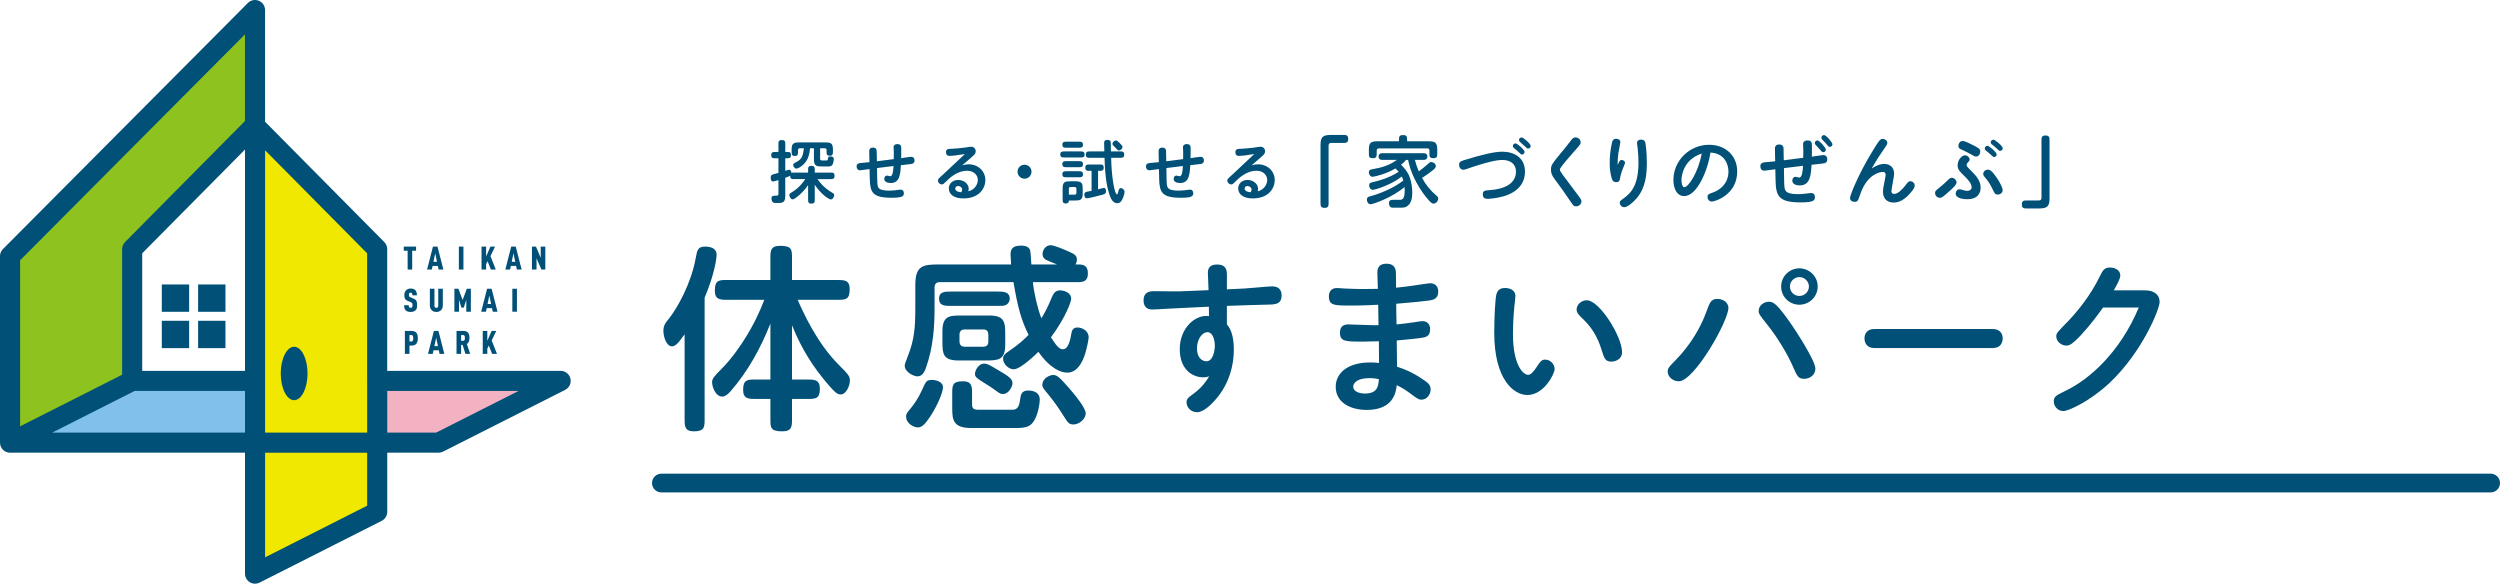 <?xml version="1.0" encoding="UTF-8"?><svg id="_レイヤー_2" xmlns="http://www.w3.org/2000/svg" viewBox="0 0 370.331 86.465"><defs><style>.cls-1{fill:#f0e800;}.cls-2{fill:#8dc21f;}.cls-3{fill:#f3b2c1;}.cls-4{fill:#005078;}.cls-5{fill:#81c0e9;}</style></defs><g id="CONTENTS"><path class="cls-4" d="m101.411,49.529c-.233.291-.494.669-.814,1.076-.407.465-.698.698-1.047.698-.902,0-1.28-1.57-1.28-2.268,0-.815.291-1.193.843-1.861,1.28-1.629,3.286-5.235,3.955-8.987.204-1.105.291-1.658,1.367-1.658.669,0,1.716.145,1.716,1.221,0,.582-.349,2.996-1.774,6.34v17.973c0,1.192,0,1.832-1.599,1.832-1.367,0-1.367-.814-1.367-1.832v-12.535Zm6.34-5.118c-1.047,0-1.861,0-1.861-1.367,0-1.57.64-1.57,1.861-1.57h6.369v-3.199c0-1.076,0-1.861,1.425-1.861,1.774,0,1.774.553,1.774,1.861v3.199h6.689c1.047,0,1.861,0,1.861,1.367,0,1.57-.64,1.57-1.861,1.57h-5.845c.756,1.745,2.792,6.34,6.107,9.656,1.309,1.309,1.629,1.658,1.629,2.268,0,.814-.553,2.094-1.367,2.094-.494,0-.872-.32-1.774-1.367-2.356-2.733-3.984-5.321-5.438-8.87v8.026h2.268c1.018,0,1.861,0,1.861,1.367,0,1.512-.669,1.512-1.861,1.512h-2.268v2.966c0,1.076,0,1.832-1.425,1.832-1.774,0-1.774-.553-1.774-1.832v-2.966h-2.181c-1.018,0-1.861,0-1.861-1.338,0-1.542.669-1.542,1.861-1.542h2.181v-8.288c-1.425,3.606-3.315,7.067-5.875,10.004-.465.523-.843.814-1.251.814-1.018,0-1.512-1.454-1.512-2.123,0-.523.291-.873,1.396-1.978,1.571-1.57,2.908-3.606,3.315-4.246,1.541-2.414,2.356-4.275,3.025-5.991h-5.467Z"/><path class="cls-4" d="m153.007,41.793c.116,1.396.669,3.839,1.251,5.351.291-.436.901-1.483,1.599-3.199.291-.727.698-.931,1.163-.931.495,0,1.658.262,1.658,1.251,0,.436-.843,2.792-2.996,5.7.698,1.076,1.163,1.774,1.774,1.774.64,0,1.018-.902,1.222-2.211.087-.61.291-1.018.931-1.018.698,0,1.658.495,1.658,1.454,0,.378-.291,1.687-.524,2.442-.465,1.454-1.251,2.792-2.646,2.792-.901,0-2.501-.553-4.275-3.083-.32.32-2.646,2.589-3.664,2.589-.727,0-1.57-.756-1.57-1.6,0-.407.291-.727.756-1.018,1.571-1.047,2.443-1.891,3.025-2.472-1.076-2.181-1.599-4.013-2.239-7.823h-10.935c-.581,0-.756.407-.756.756v3.053c0,2.88-.204,5.875-1.28,8.899-.32.873-.669,1.25-1.279,1.25-.465,0-1.861-.581-1.861-1.599,0-.146.058-.378.494-1.483.931-2.356,1.076-4.188,1.076-7.067v-3.402c0-2.85,1.134-3.024,3.461-3.024h10.731c-.058-.756-.087-1.251-.087-1.454,0-.727.203-1.337,1.541-1.337.872,0,1.25.29,1.367.727.087.291.145,1.745.175,2.065h3.81c-.436-.175-1.105-.437-1.541-.64-.349-.145-.611-.465-.611-.901,0-.523.407-1.309,1.192-1.309.553,0,2.094.669,2.734.96.727.32,1.163.523,1.163,1.163,0,.32-.116.582-.204.728h.494c.902,0,1.338.349,1.338,1.337,0,1.018-.524,1.279-1.425,1.279h-6.718Zm-18.06,18.642c.407-.495,1.076-1.425,1.629-2.646.581-1.309.669-1.512,1.483-1.512.553,0,1.629.262,1.629,1.076,0,.727-.785,2.647-1.861,4.304-.814,1.221-1.28,1.658-1.861,1.658-.524,0-1.745-.494-1.745-1.658,0-.349.145-.523.727-1.222Zm5.933-15.122c-.901,0-1.774,0-1.774-1.076,0-1.047.902-1.047,1.774-1.047h6.892c.814,0,1.803,0,1.803,1.076,0,.436-.291.785-.553.901-.291.146-.553.146-1.251.146h-6.892Zm-1.279,3.78c0-2.269.989-2.356,2.763-2.356h4.159c2.268,0,2.385.96,2.385,2.763v1.541c0,2.269-1.018,2.356-2.763,2.356h-4.159c-2.268,0-2.384-.96-2.384-2.734v-1.57Zm1.454,9.248c0-1.251,0-1.861,1.6-1.861,1.338,0,1.338.814,1.338,1.861v1.512c0,.553.145.843.873.843h5.147c.756,0,.989-.61,1.105-1.57.087-.582.174-1.279,1.163-1.279,1.047,0,1.745.436,1.745,1.338,0,.581-.233,2.064-.785,3.024-.495.901-1.105,1.192-2.646,1.192h-6.747c-2.646,0-2.792-1.221-2.792-2.908v-2.152Zm1.832-9.539c-.349,0-.756.174-.756.756v1.047c0,.349.175.756.756.756h2.792c.349,0,.727-.175.727-.756v-1.047c0-.349-.145-.756-.727-.756h-2.792Zm4.333,5.642c2.53,1.454,2.763,1.716,2.763,2.384,0,.349-.524,1.541-1.396,1.541-.262,0-.495-.087-.727-.262-.32-.232-.931-.669-1.105-.785-2.21-1.367-2.326-1.454-2.326-1.948,0-.553.582-1.512,1.309-1.512.436,0,.669.116,1.483.582Zm8.754,1.105c.553,0,.872.203,2.239,1.774.901,1.018,2.617,3.082,2.617,3.897,0,.785-.902,1.658-1.832,1.658-.582,0-.814-.291-1.076-.698-1.396-2.181-1.6-2.442-2.617-3.723-.814-.989-.901-1.105-.901-1.425,0-1.047,1.163-1.483,1.57-1.483Z"/><path class="cls-4" d="m181.741,42.861l2.598-.123c.637-.024,3.503-.318,4.09-.318.858,0,1.421.392,1.421,1.347,0,1.127-.71,1.323-1.691,1.347-2.254.049-4.165.123-6.418.196v2.743c.662.76,1.029,1.911,1.029,3.773,0,2.351-.71,4.924-2.449,7.055-.809,1.005-2.033,2.181-2.989,2.181-.98,0-1.568-.784-1.568-1.446,0-.49.147-.662,1.103-1.347,1.298-.956,1.96-2.033,2.254-2.523-.343.098-.49.147-.882.147-1.567,0-3.478-1.127-3.478-4.189,0-3.111,2.302-5.169,4.335-4.875,0-.221-.024-1.2-.024-1.397-1.004.049-5.242.245-6.051.294-.76.049-1.985.123-2.327.123-.956,0-1.298-.612-1.298-1.347,0-1.029.588-1.372,1.567-1.372.539,0,3.283.049,3.871.025l4.188-.172c0-.416-.097-2.204-.097-2.572,0-.906.514-1.225,1.372-1.225,1.421,0,1.445.955,1.445,1.592v2.082Zm-2.867,6.345c-.857,0-1.567,1.151-1.567,2.401,0,1.347.735,1.911,1.397,1.911,1.029,0,1.25-1.691,1.25-2.303,0-1.005-.368-2.009-1.079-2.009Z"/><path class="cls-4" d="m204.251,50.553c-.416,0-2.008.049-2.254.049-2.718,0-3.503,0-3.503-1.323,0-.809.417-1.225,1.225-1.225.417,0,3.774.147,4.484.123,0-.318-.049-2.498-.049-3.038-.344.025-2.132.123-4.043.123-2.474,0-3.258,0-3.258-1.372,0-.588.269-1.225,1.2-1.225.27,0,.956.073,1.103.073,1.544.073,2.327.073,2.892.073.612,0,1.445-.024,2.057-.024,0-.417-.074-2.082-.074-2.376,0-.368,0-1.347,1.348-1.347,1.323,0,1.372.956,1.397,1.25.024.368.024,1.96.024,2.303.613-.049,1.985-.221,3.112-.392.244-.049,1.714-.269,1.911-.269.832,0,1.225.49,1.225,1.249,0,1.029-.686,1.201-1.274,1.299-.809.122-2.352.269-4.948.49,0,.49.025,2.622.049,3.062.858-.074,1.716-.196,2.573-.318.71-.098,1.029-.171,1.25-.171.76,0,1.151.49,1.151,1.225,0,1.103-.71,1.176-1.567,1.299-1.029.122-2.304.245-3.381.343,0,.612.049,3.332.049,3.895,1.495.466,2.793,1.127,4.068,2.034.563.392.906.71.906,1.322,0,.662-.49,1.519-1.372,1.519-.367,0-.539-.098-1.592-.882-.319-.245-1.004-.759-2.058-1.274-.098.931-.416,3.674-4.434,3.674-2.401,0-4.606-1.078-4.606-3.43,0-1.886,1.592-3.601,5.095-3.601.539,0,.907.024,1.323.073l-.025-3.209Zm-1.445,5.463c-1.739,0-2.352.711-2.352,1.274,0,.711.932,1.005,1.716,1.005,1.911,0,2.008-1.103,2.082-2.132-.294-.074-.759-.147-1.445-.147Z"/><path class="cls-4" d="m221.347,49.303c0-2.303.146-4.924.293-5.586.172-.833.662-1.053,1.323-1.053.809,0,1.52.392,1.52,1.176,0,.27-.147,1.445-.172,1.666-.147,1.666-.196,3.014-.196,3.895,0,4.704,1.519,6.124,2.254,6.124.391,0,.784-.416,1.323-1.249.465-.711.685-1.005,1.2-1.005.784,0,1.397.686,1.397,1.397,0,.711-1.568,3.846-4.043,3.846-2.008,0-4.899-2.303-4.899-9.211Zm17.344,4.263c-.882,0-1.054-.465-1.446-1.739-.612-2.033-1.592-3.479-2.792-4.606-.613-.588-.907-.906-.907-1.372,0-.735.71-1.372,1.519-1.372,1.838,0,5.219,5.34,5.219,7.717,0,.931-.857,1.372-1.592,1.372Z"/><path class="cls-4" d="m256.031,45.629c0,1.911-5.047,10.852-7.35,10.852-.906,0-1.641-.686-1.641-1.445,0-.465.221-.735,1.078-1.592,2.327-2.328,3.846-5.071,4.581-7.08.613-1.715.784-2.082,1.764-2.082.588,0,1.568.392,1.568,1.347Zm9.431,2.572c.073.098,3.455,5.12,3.455,6.418,0,.906-.809,1.494-1.642,1.494-.882,0-1.053-.343-1.739-1.935-.685-1.543-2.082-4.042-3.894-6.271-.932-1.175-1.127-1.421-1.127-1.837,0-.833.784-1.372,1.519-1.372.686,0,1.25.343,3.43,3.503Zm3.797-5.757c0,1.519-1.25,2.695-2.72,2.695-1.469,0-2.695-1.175-2.695-2.695,0-1.494,1.226-2.695,2.695-2.695,1.47,0,2.72,1.176,2.72,2.695Zm-4.115,0c0,.784.637,1.397,1.395,1.397.76,0,1.422-.612,1.422-1.397,0-.759-.637-1.396-1.422-1.396-.759,0-1.395.637-1.395,1.396Z"/><path class="cls-4" d="m295.222,48.74c1.029,0,1.445.71,1.445,1.372,0,.588-.294,1.445-1.445,1.445h-17.589c-1.101,0-1.444-.808-1.444-1.421,0-.759.441-1.396,1.444-1.396h17.589Z"/><path class="cls-4" d="m317.756,43.008c1.323,0,2.155.637,2.155,1.715,0,1.029-2.523,7.374-7.422,12.004-2.915,2.719-6.076,4.164-6.835,4.164-.882,0-1.421-.759-1.421-1.396,0-.809.343-.906,1.96-1.715,3.259-1.617,7.79-5.463,10.632-12.224h-5.291c-.71.98-1.764,2.45-3.283,4.091-1.372,1.445-1.739,1.543-2.18,1.543-.71,0-1.47-.612-1.47-1.347,0-.441.122-.588,1.078-1.568,2.157-2.156,4.043-4.605,5.389-7.373.417-.858.662-1.274,1.495-1.274.784,0,1.519.44,1.519,1.151,0,.27-.025.588-.956,2.229h4.631Z"/><polygon class="cls-3" points="56.38 56.424 81.363 56.424 64.641 65.678 55.876 65.975 56.38 56.424"/><polygon class="cls-5" points="37.781 56.424 37.781 65.293 2.529 65.293 19.635 56.138 37.781 56.424"/><polyline class="cls-1" points="37.781 84.344 55.876 75.823 55.871 36.907 37.781 19.37 37.781 84.978"/><polygon class="cls-2" points="37.781 2.729 1.488 37.945 1.488 65.574 19.579 56.424 19.579 36.907 37.781 19.37 37.781 2.729"/><path class="cls-4" d="m61.061,37.139v2.791h-.679v-2.791h-.573v-.612h1.825v.612h-.573Z"/><path class="cls-4" d="m64.973,39.929l-.11-.531h-.784l-.11.531h-.707l.875-3.402h.669l.875,3.402h-.707Zm-.502-2.404l-.263,1.261h.526l-.263-1.261Z"/><path class="cls-4" d="m67.972,39.929v-3.402h.679v3.402h-.679Z"/><path class="cls-4" d="m72.715,39.929l-.487-1.243-.22.459v.784h-.679v-3.402h.679v1.462l.645-1.462h.679l-.679,1.415.789,1.988h-.726Z"/><path class="cls-4" d="m76.565,39.929l-.11-.531h-.784l-.11.531h-.707l.875-3.402h.669l.875,3.402h-.707Zm-.502-2.404l-.263,1.261h.526l-.263-1.261Z"/><path class="cls-4" d="m80.2,39.929l-.722-1.663v1.663h-.679v-3.402h.593l.707,1.663v-1.663h.679v3.402h-.578Z"/><path class="cls-4" d="m61.567,45.96c-.153.148-.411.253-.741.253-.335,0-.583-.095-.736-.249-.167-.167-.225-.406-.225-.755h.679c0,.139.009.239.072.311.038.043.105.081.21.081.105,0,.172-.029.215-.086.048-.057.067-.148.067-.287,0-.325-.052-.382-.296-.483l-.43-.177c-.344-.143-.487-.325-.487-.855,0-.315.1-.578.306-.755.163-.139.368-.215.626-.215.301,0,.521.076.669.215.187.172.263.444.263.789h-.679c0-.12,0-.23-.057-.306-.038-.053-.096-.086-.196-.086-.096,0-.158.038-.196.09-.043.057-.057.129-.057.244,0,.215.038.277.234.358l.425.172c.43.177.554.368.554.985,0,.344-.043.583-.22.755Z"/><path class="cls-4" d="m65.344,45.932c-.182.186-.42.282-.707.282-.287,0-.526-.095-.707-.282-.162-.168-.253-.397-.253-.669v-2.49h.679v2.523c0,.22.129.306.282.306.153,0,.282-.086.282-.306v-2.523h.678v2.49c0,.272-.091.501-.253.669Z"/><path class="cls-4" d="m69.074,46.175v-1.773l-.373,1.166h-.349l-.363-1.162v1.768h-.679v-3.402h.597l.621,1.667.621-1.667h.602v3.402h-.679Z"/><path class="cls-4" d="m72.99,46.175l-.11-.531h-.784l-.11.531h-.707l.875-3.402h.669l.875,3.402h-.707Zm-.502-2.404l-.263,1.261h.526l-.263-1.261Z"/><path class="cls-4" d="m75.893,46.175v-3.402h.679v3.402h-.679Z"/><path class="cls-4" d="m60.937,51.193h-.282v1.228h-.679v-3.402h.96c.736,0,.956.415.956,1.079,0,.67-.22,1.094-.956,1.094Zm.005-1.562h-.287v.951h.287c.258,0,.273-.263.273-.478s-.014-.473-.273-.473Z"/><path class="cls-4" d="m65.113,52.421l-.11-.531h-.784l-.11.531h-.707l.875-3.402h.669l.875,3.402h-.707Zm-.502-2.404l-.263,1.261h.526l-.263-1.261Z"/><path class="cls-4" d="m68.946,52.421l-.416-1.324h-.225v1.324h-.679v-3.402h.97c.741,0,.946.387.946,1.037,0,.363-.057.688-.387.894l.497,1.472h-.707Zm-.354-2.791h-.287v.855h.287c.258,0,.272-.234.272-.43,0-.196-.014-.425-.272-.425Z"/><path class="cls-4" d="m72.894,52.421l-.487-1.243-.22.459v.784h-.679v-3.402h.679v1.462l.645-1.462h.679l-.679,1.415.789,1.988h-.726Z"/><path class="cls-4" d="m84.498,56.078c-.16-.67-.759-1.142-1.448-1.142h-25.691v-18.029c0-.392-.154-.769-.431-1.046l-17.663-17.83-.003-16.543c0-.603-.364-1.145-.92-1.375-.558-.231-1.198-.102-1.622.326L.434,36.895c-.277.279-.434.657-.434,1.05v27.628c0,.09.011.178.027.265.004.021.007.042.013.064.019.082.042.161.074.239.006.014.014.026.02.041.03.066.064.129.102.189.011.018.021.035.034.052.047.069.1.133.158.192.011.011.022.02.032.03.052.05.107.095.167.137.017.012.033.024.05.035.011.008.021.016.031.022.063.039.127.071.193.1.012.006.026.009.039.013.069.029.14.05.211.065.023.006.048.011.072.016.088.016.176.026.264.026h34.805v17.917c0,.516.268.997.709,1.267.238.148.509.22.78.22.23,0,.46-.053.671-.16l18.096-9.154c.5-.254.816-.767.816-1.328v-8.762h7.595c.233,0,.464-.054.672-.159l18.09-9.15c.615-.31.936-1.003.776-1.673Zm-48.206-1.142h-15.225v-17.416l15.224-15.367.002,32.783ZM2.976,38.56L36.287,5.092l.002,12.833-17.768,17.936c-.276.278-.431.655-.431,1.046v18.602l-15.114,7.644v-24.593Zm4.751,25.526l12.207-6.174h16.359v6.174H7.727Zm46.661,10.823l-15.119,7.649v-15.496h15.119v7.847Zm0-10.823h-15.119l-.002-41.825,15.117,15.26v18.904c0,.016.004.031.004.047v7.615Zm10.217,0h-7.241v-6.174h19.447l-12.207,6.174Z"/><path class="cls-4" d="m45.556,55.322c0,2.187-.889,3.96-1.984,3.96-1.096,0-1.984-1.773-1.984-3.96,0-2.186.888-3.958,1.984-3.958,1.096,0,1.984,1.772,1.984,3.958Z"/><rect class="cls-4" x="23.967" y="42.138" width="4.051" height="4.049"/><rect class="cls-4" x="29.347" y="47.518" width="4.051" height="4.051"/><rect class="cls-4" x="23.967" y="47.518" width="4.051" height="4.051"/><rect class="cls-4" x="29.347" y="42.138" width="4.051" height="4.049"/><path class="cls-4" d="m119.705,27.414c-.189.279-.587.846-1.293,1.473-.298.258-.756.647-1.005.647-.278,0-.487-.417-.487-.627s.15-.288.378-.427c1.144-.686,1.731-1.572,1.99-1.95h-1.611c-.388,0-.627,0-.627-.498-.179.099-.577.249-.726.308v2.696c0,1.014-.418,1.034-1.243,1.034-.288,0-.418,0-.537-.07-.159-.089-.258-.308-.258-.587,0-.427.189-.427.766-.427.199,0,.259-.14.259-.259v-2.049c-.159.05-.676.209-.806.209-.279,0-.338-.328-.338-.577,0-.229.05-.377.308-.467.079-.03.686-.189.836-.229v-2.168h-.438c-.368,0-.627,0-.627-.488,0-.447.298-.447.627-.447h.438v-1.134c0-.408,0-.627.547-.627.468,0,.468.268.468.627v1.134h.219c.368,0,.627,0,.627.487,0,.448-.298.448-.627.448h-.219v1.861c.11-.04.457-.159.567-.159.249,0,.338.268.348.467.1-.05.169-.05.438-.05h2.029v-.368c0-.398,0-.627.517-.627.467,0,.467.288.467.627v.368h2.298c.398,0,.637,0,.637.508,0,.458-.288.458-.637.458h-1.89c.806,1.193,1.85,1.82,2.039,1.93.398.238.438.278.438.437,0,.15-.169.647-.487.647-.358,0-1.572-.905-2.397-2.178v2.158c0,.408,0,.637-.527.637-.458,0-.458-.288-.458-.637v-2.109Zm.288-5.45c-.03.288-.079,1.014-.448,1.71-.477.896-1.363,1.303-1.572,1.303-.298,0-.477-.387-.477-.537,0-.199.149-.268.398-.398.766-.398,1.045-.716,1.184-2.079h-.607c-.119,0-.259.06-.259.258v.249c0,.338,0,.637-.448.637-.497,0-.497-.249-.497-.637v-.268c0-.786.139-1.104,1.035-1.104h3.909c.895,0,1.174.11,1.174,1.104v.229c0,.338,0,.637-.448.637-.497,0-.497-.249-.497-.637v-.209c0-.119-.06-.258-.259-.258h-.696v1.552c0,.119.06.258.259.258h.657c.199,0,.209-.07.239-.249.05-.268.059-.358.358-.358.368,0,.517.14.517.388,0,.149-.06.597-.209.855-.099.179-.308.249-.587.249h-.816c-.895,0-1.333,0-1.333-1.035v-1.661h-.577Z"/><path class="cls-4" d="m129.935,26.151c.02,1.045.03,1.383.189,1.642.199.328.805.447,1.611.447.249,0,.527-.02.746-.04.149-.02.786-.11.925-.11.428,0,.487.389.487.518,0,.458-.219.686-1.83.686-2.845,0-3.183-.815-3.223-2.875l-.03-1.373c-.149.02-1.333.179-1.392.179-.378,0-.527-.259-.527-.577,0-.409.318-.468.557-.498.209-.03,1.154-.11,1.343-.129l-.03-1.612c-.01-.358.189-.547.557-.547.189,0,.537.06.547.517l.03,1.512,2.497-.319c.01-.238.01-.795.01-.984,0-.13-.03-.657-.03-.766,0-.358.279-.477.547-.477.577,0,.587.367.587.676,0,.199-.01,1.303-.01,1.412.229-.039,1.283-.209,1.452-.209.338,0,.527.199.527.547,0,.358-.229.467-.408.507-.219.05-1.353.159-1.611.189-.08,1.273-.159,2.646-1.492,2.646-.497,0-.975-.179-.975-.607,0-.289.169-.498.408-.498.109,0,.378.1.477.1.398,0,.448-.935.487-1.512-.408.04-2.397.298-2.447.298l.02,1.253Z"/><path class="cls-4" d="m144.849,26.658c0-.666-.537-1.362-1.582-1.362-1.552,0-2.696,1.164-3.143,1.611-.338.338-.408.408-.607.408-.318,0-.577-.268-.577-.567,0-.219.069-.278.736-.875.517-.468,2.775-2.626,3.253-3.054-1.393.229-1.99.278-2.268.278-.348,0-.527-.199-.527-.547,0-.497.318-.497.915-.517.318-.01,1.293-.09,1.791-.159.159-.02.876-.14,1.015-.14.418,0,.677.309.677.676,0,.309-.159.488-.438.726-.318.268-.438.388-1.552,1.353.368-.1.627-.15.945-.15,1.383,0,2.477.995,2.477,2.338,0,1.183-.876,2.715-3.263,2.715-1.402,0-2.148-.617-2.148-1.482,0-.736.597-1.253,1.383-1.253.816,0,1.562.557,1.562,1.323,0,.099-.02.199-.06.358.945-.209,1.413-1.035,1.413-1.681Zm-2.318,1.442c0-.338-.318-.547-.607-.547-.229,0-.418.15-.418.378,0,.448.647.538.885.548.08-.13.139-.249.139-.379Z"/><path class="cls-4" d="m152.8,25.435c0,.567-.457,1.035-1.034,1.035-.577,0-1.035-.468-1.035-1.035,0-.577.467-1.035,1.035-1.035.567,0,1.034.457,1.034,1.035Z"/><path class="cls-4" d="m157.718,23.326c-.378,0-.656,0-.656-.458,0-.438.308-.438.627-.438h2.347c.348,0,.627,0,.627.468,0,.428-.308.428-.627.428h-2.318Zm.279-1.443c-.348,0-.627,0-.627-.457,0-.438.308-.438.627-.438h1.791c.348,0,.637,0,.637.458,0,.437-.309.437-.637.437h-1.791Zm0,2.885c-.358,0-.627,0-.627-.468,0-.427.308-.427.597-.427h1.82c.358,0,.637,0,.637.457,0,.438-.309.438-.637.438h-1.791Zm0,1.492c-.348,0-.627,0-.627-.457,0-.438.308-.438.627-.438h1.791c.358,0,.637,0,.637.468,0,.427-.309.427-.637.427h-1.791Zm.338,3.442c-.01.179-.04.437-.487.437-.438,0-.438-.298-.438-.637v-1.611c0-.975.378-1.035,1.174-1.035h.766c.965,0,1.035.378,1.035,1.184v.627c0,.975-.388,1.035-1.184,1.035h-.865Zm.865-.866c.119,0,.249-.06.249-.258v-.617c0-.119-.05-.259-.249-.259h-.607c-.129,0-.259.06-.259.259v.875h.865Zm3.462-.786c.12-.039.209-.059.437-.119.289-.079.348-.089.428-.089.278,0,.308.328.308.487,0,.328-.169.417-.517.517-.458.12-1.99.527-2.298.527-.318,0-.398-.308-.398-.567,0-.189.1-.338.348-.397.159-.04.607-.12.726-.14v-2.964h-.299c-.378,0-.627,0-.627-.488,0-.448.298-.448.627-.448h1.472c.378,0,.627,0,.627.487,0,.448-.288.448-.627.448h-.209v2.744Zm.925-5.62c-.01-.189-.03-1.014-.03-1.203,0-.298.03-.497.518-.497.258,0,.427.09.457.278.02.149.03,1.164.03,1.422h1.333c.377,0,.637,0,.637.498,0,.448-.299.448-.637.448h-1.293c.01,1.164.119,2.556.298,3.68.179,1.114.389,1.74.557,1.74.069,0,.139-.159.179-.338.1-.399.14-.597.398-.597.239,0,.548.239.548.577,0,.169-.12.676-.329,1.094-.219.447-.457.567-.746.567-.498,0-.795-.387-.965-.766-.776-1.71-.886-4.595-.926-5.957h-2.138c-.378,0-.627,0-.627-.498,0-.448.288-.448.627-.448h2.109Zm1.711-1.621c.149,0,.209.04.567.387.358.358.407.428.407.587,0,.259-.298.508-.517.508-.1,0-.169-.04-.219-.09-.049-.05-.268-.298-.328-.348-.378-.358-.418-.427-.418-.537,0-.259.288-.507.508-.507Z"/><path class="cls-4" d="m172.801,26.151c.02,1.045.03,1.383.189,1.642.199.328.806.447,1.611.447.249,0,.528-.02.746-.04.149-.02.786-.11.926-.11.427,0,.487.389.487.518,0,.458-.219.686-1.83.686-2.845,0-3.183-.815-3.223-2.875l-.03-1.373c-.149.02-1.333.179-1.393.179-.377,0-.527-.259-.527-.577,0-.409.319-.468.557-.498.209-.03,1.154-.11,1.343-.129l-.03-1.612c-.01-.358.189-.547.557-.547.189,0,.537.06.547.517l.03,1.512,2.497-.319c.01-.238.01-.795.01-.984,0-.13-.03-.657-.03-.766,0-.358.279-.477.548-.477.577,0,.587.367.587.676,0,.199-.01,1.303-.01,1.412.228-.039,1.282-.209,1.451-.209.339,0,.527.199.527.547,0,.358-.228.467-.407.507-.219.05-1.353.159-1.611.189-.08,1.273-.159,2.646-1.492,2.646-.497,0-.974-.179-.974-.607,0-.289.168-.498.407-.498.11,0,.377.1.477.1.399,0,.448-.935.487-1.512-.407.04-2.397.298-2.447.298l.02,1.253Z"/><path class="cls-4" d="m187.716,26.658c0-.666-.537-1.362-1.581-1.362-1.552,0-2.696,1.164-3.144,1.611-.338.338-.407.408-.607.408-.318,0-.577-.268-.577-.567,0-.219.07-.278.736-.875.517-.468,2.776-2.626,3.253-3.054-1.393.229-1.99.278-2.267.278-.349,0-.528-.199-.528-.547,0-.497.319-.497.916-.517.318-.01,1.293-.09,1.79-.159.159-.02.876-.14,1.015-.14.417,0,.676.309.676.676,0,.309-.159.488-.439.726-.318.268-.437.388-1.551,1.353.368-.1.627-.15.944-.15,1.383,0,2.477.995,2.477,2.338,0,1.183-.875,2.715-3.263,2.715-1.401,0-2.148-.617-2.148-1.482,0-.736.597-1.253,1.383-1.253.815,0,1.561.557,1.561,1.323,0,.099-.02.199-.06.358.946-.209,1.413-1.035,1.413-1.681Zm-2.317,1.442c0-.338-.319-.547-.607-.547-.229,0-.419.15-.419.378,0,.448.647.538.886.548.08-.13.14-.249.14-.379Z"/><path class="cls-4" d="m197.173,21.171c-.264,0-.367.173-.367.379v8.487c0,.402,0,.758-.586.758-.608,0-.608-.333-.608-.758v-8.533c0-1.194.321-1.515,1.527-1.515h1.825c.402,0,.748,0,.748.574,0,.609-.321.609-.748.609h-1.791Z"/><path class="cls-4" d="m209.596,23.686c.138.586.31,1.08.574,1.7.287-.207.931-.701,1.286-1.033.31-.299.402-.356.552-.356.275,0,.678.241.678.585,0,.218-.092.345-.391.597-.344.276-.907.712-1.642,1.172.539,1.01,1.263,1.906,2.137,2.63.172.138.253.264.253.425,0,.379-.334.758-.69.758-.207,0-.344-.103-.723-.516-.448-.506-1.195-1.436-1.872-2.734-.827-1.585-1.022-2.538-1.171-3.227h-.299c-.218.253-.39.437-.746.713.401.413.815.85,1.125,1.481.437.896.539,2.113.539,2.641,0,.861-.172,1.62-.757,2.022-.196.137-.436.218-.815.218h-1.355c-.31,0-.528-.242-.528-.655,0-.483.31-.505.735-.505h.746c.436,0,.85,0,.85-1.379,0-.264-.011-.413-.022-.516-1.826,1.562-4.674,2.549-5.031,2.549s-.552-.39-.552-.678c0-.275.138-.413.425-.482,1.608-.414,3.721-1.332,4.973-2.355-.057-.218-.126-.39-.218-.597-1.562,1.252-3.974,1.975-4.284,1.975-.367,0-.562-.368-.562-.643,0-.333.207-.413.493-.482.757-.161,2.412-.586,3.882-1.539-.218-.264-.275-.31-.471-.506-1.274.792-3.123,1.241-3.4,1.241-.39,0-.539-.437-.539-.666,0-.368.229-.402.643-.482.896-.161,2.251-.425,3.503-1.355h-2.24c-.287,0-.471-.207-.471-.493,0-.264.161-.495.471-.495h6.248c.299,0,.517.173.517.495,0,.31-.218.493-.517.493h-1.332Zm1.93-2.756c.942,0,1.378.08,1.378,1.206v.562c0,.414,0,.735-.539.735-.609,0-.62-.252-.62-.735v-.413c0-.195-.103-.298-.288-.298h-7.223c-.092,0-.299.034-.299.298v.413c0,.402,0,.735-.539.735-.62,0-.62-.252-.62-.735v-.39c0-.931.069-1.379,1.206-1.379h3.25c0-.367,0-.609.069-.701.103-.161.242-.218.506-.218.62,0,.632.196.632.919h3.09Z"/><path class="cls-4" d="m222.546,23.698c-.918,0-2.113.322-3.411.713-.574.172-1.274.414-1.906.632-.218.08-.345.103-.46.103-.436,0-.632-.414-.632-.735,0-.437.264-.54.781-.701,2.504-.769,4.41-1.24,5.616-1.24,1.734,0,3.365.861,3.365,2.94,0,2.814-2.71,3.537-3.33,3.709-1.034.276-1.976.333-2.194.333-.448,0-.724-.15-.724-.678,0-.517.288-.563.988-.609,2.194-.138,3.928-.942,3.928-2.756,0-1.172-.896-1.712-2.022-1.712Zm1.965-2.457c.229,0,1.332.942,1.332,1.252,0,.241-.207.402-.39.402-.103,0-.184-.046-.598-.46-.161-.161-.447-.379-.62-.528-.091-.08-.137-.161-.137-.287,0-.207.196-.379.414-.379Zm.896-.884c.24,0,1.343.941,1.343,1.263,0,.229-.194.39-.401.39-.115,0-.207-.08-.541-.402-.103-.103-.458-.402-.665-.597-.081-.08-.138-.172-.138-.275,0-.23.218-.379.402-.379Z"/><path class="cls-4" d="m234.144,21.08c0,.218-.046.31-.528.861-.242.287-1.344,1.539-1.562,1.791-.792.953-.988,1.217-.988,1.413,0,.218.275.586,2.744,3.847.391.517.449.655.449.85,0,.391-.368.723-.792.723-.345,0-.402-.092-.85-.757-.896-1.333-1.573-2.274-2.309-3.25-.414-.552-.563-.931-.563-1.402,0-.724.115-.85,2.113-3.262.288-.344.701-.896.977-1.24.126-.15.253-.298.551-.298.449,0,.759.368.759.723Z"/><path class="cls-4" d="m240.204,23.698c.253,0,.517.173.517.414,0,.069-.024.15-.229.643-.288.701-.414,1.091-.541,1.803-.034.172-.091.425-.539.425-.379,0-.552-.184-.678-.62-.172-.574-.287-1.367-.287-2.205,0-.873.103-1.963.321-2.94.08-.379.183-.655.62-.655.458,0,.643.241.643.483,0,.115-.253,1.344-.288,1.585-.103.666-.126,1.149-.115,1.826.253-.597.321-.759.574-.759Zm3.537-2.48c.024.138.207,1.195.207,2.837,0,1.7-.126,3.71-1.527,5.341-.471.551-1.321,1.298-1.814,1.298-.356,0-.666-.298-.666-.643,0-.252.081-.321.493-.608,1.322-.919,2.275-2.183,2.275-5.398,0-.574-.046-1.448-.115-2.044-.012-.126-.103-.701-.103-.815,0-.322.252-.505.608-.505.539,0,.609.379.643.539Z"/><path class="cls-4" d="m249.481,29.05c-1.068,0-1.596-1.103-1.596-2.4,0-2.779,2.308-5.202,5.295-5.202,2.377,0,4.157,1.573,4.157,3.962,0,3.4-3.239,4.444-3.756,4.444-.401,0-.643-.333-.643-.689,0-.344.15-.425.781-.643.838-.275,2.32-1.194,2.32-3.101,0-1.068-.551-2.698-2.665-2.825-.425,2.791-2.032,6.454-3.893,6.454Zm-.401-2.366c0,.356.08,1.045.436,1.045.563,0,2.044-2.124,2.561-4.984-2.768.908-2.997,3.4-2.997,3.939Z"/><path class="cls-4" d="m264.281,26.351c.024,1.274.035,1.585.218,1.895.231.367.896.517,1.861.517.299,0,.7-.035.953-.057.172-.024.816-.115.977-.115.493,0,.562.448.562.597,0,.528-.252.792-2.113.792-3.284,0-3.675-.942-3.721-3.319l-.034-1.585c-.173.023-1.54.207-1.608.207-.436,0-.609-.298-.609-.666,0-.471.367-.54.644-.574.24-.035,1.332-.126,1.55-.15l-.035-1.861c-.011-.413.231-.632.655-.632.356,0,.609.184.62.597l.034,1.745,2.883-.368c.012-.31.012-1.068.012-1.137-.012-.287-.035-.758-.035-.884,0-.414.321-.552.632-.552.666,0,.678.425.678.781,0,.23-.011,1.505-.011,1.631.264-.046,1.481-.241,1.677-.241.39,0,.608.23.608.632,0,.414-.264.54-.471.586-.253.057-1.562.183-1.86.218-.092,1.47-.184,3.055-1.723,3.055-.7,0-1.126-.264-1.126-.7,0-.333.196-.574.471-.574.092,0,.471.115.552.115.46,0,.528-1.103.563-1.745-.471.045-2.768.344-2.825.344l.022,1.448Zm4.951-5.548c.287,0,1.24,1.091,1.24,1.367,0,.196-.172.379-.401.379-.15,0-.265-.115-.598-.528-.08-.092-.46-.494-.539-.586-.092-.103-.103-.218-.103-.252,0-.184.161-.379.402-.379Zm.975-.792c.299,0,1.241,1.091,1.241,1.367,0,.173-.149.379-.402.379-.138,0-.196-.046-.597-.54-.081-.103-.46-.493-.541-.574-.069-.08-.103-.172-.103-.253,0-.218.196-.379.402-.379Z"/><path class="cls-4" d="m279.137,24.284c.69,0,1.448.402,1.448,1.458,0,.414-.402,2.205-.402,2.584,0,.23.127.402.391.402.643,0,1.343-.838,1.607-1.183.483-.632.563-.701.805-.701.344,0,.643.299.643.632,0,.231-.103.471-.539.999-.966,1.161-1.804,1.516-2.55,1.528-.781.012-1.607-.379-1.607-1.585,0-.402.08-.85.252-1.677.103-.493.138-.735.138-.85,0-.298-.15-.425-.39-.425-.529,0-2.148.368-3.169,2.768-.092.207-.402,1.125-.483,1.309-.069.183-.218.356-.539.356-.356,0-.689-.173-.689-.586,0-.413,1.241-3.48,3.147-6.626,1.147-1.906,1.308-2.113,1.699-2.113.264,0,.678.207.678.597,0,.184-.07.31-.746,1.275-.161.219-.919,1.332-1.573,2.515.436-.287,1.114-.678,1.882-.678Z"/><path class="cls-4" d="m288.851,28.246c-1.149,1.056-1.276,1.056-1.494,1.056-.402,0-.711-.333-.711-.712,0-.264.069-.344.723-.861.449-.368.942-.815,1.241-1.114.207-.207.31-.275.517-.275.368,0,.7.344.7.677s-.447.747-.975,1.229Zm2.584,1.263c-.953,0-1.734-.264-1.734-.815,0-.333.207-.655.574-.655.137,0,.379.069.632.15.137.046.321.08.482.08.493,0,.678-.276.678-.529,0-.586-.655-1.24-1.023-1.607-.885-.885-1.056-1.057-1.056-1.689,0-.712.598-1.436,1.091-1.436.39,0,.689.345.689.62,0,.161-.08.241-.196.356-.115.115-.252.275-.252.459,0,.173.091.287.711.896.759.747,1.367,1.493,1.367,2.458,0,.689-.333,1.711-1.963,1.711Zm1.274-6.316c-.149,0-.207-.024-1.241-.598-.287-.161-.643-.333-1.022-.493-.242-.103-.345-.253-.345-.494,0-.321.219-.723.644-.723.31,0,.964.333,1.4.551,1.034.517,1.195.643,1.195,1.023,0,.356-.242.735-.632.735Zm3.112,3.192c.402.586.838,1.425.838,1.792,0,.39-.368.643-.723.643-.391,0-.483-.161-.838-.931-.264-.563-.655-1.16-1.091-1.653-.127-.138-.23-.288-.23-.483,0-.344.334-.62.69-.62.309,0,.619.172,1.354,1.251Zm-1.413-4.79c.242,0,1.367.954,1.367,1.275,0,.207-.183.391-.39.391-.103,0-.172-.046-.632-.482-.092-.081-.517-.437-.609-.506-.091-.069-.137-.195-.137-.287,0-.207.183-.391.401-.391Zm.885-.907c.242,0,1.379.953,1.379,1.263,0,.196-.15.402-.402.402-.103,0-.172-.046-.62-.471-.161-.161-.39-.345-.62-.517-.057-.035-.137-.138-.137-.299,0-.195.194-.379.401-.379Z"/><path class="cls-4" d="m302.042,29.693c.264,0,.368-.173.368-.379v-8.486c0-.402,0-.759.585-.759.609,0,.609.333.609.759v8.533c0,1.195-.323,1.516-1.529,1.516h-1.825c-.402,0-.748,0-.748-.574,0-.609.323-.609.748-.609h1.791Z"/><path class="cls-4" d="m370.331,71.555c0,.767-.62,1.388-1.389,1.388H97.974c-.767,0-1.389-.622-1.389-1.388h0c0-.767.622-1.39,1.389-1.39h270.968c.769,0,1.389.622,1.389,1.39h0Z"/></g></svg>